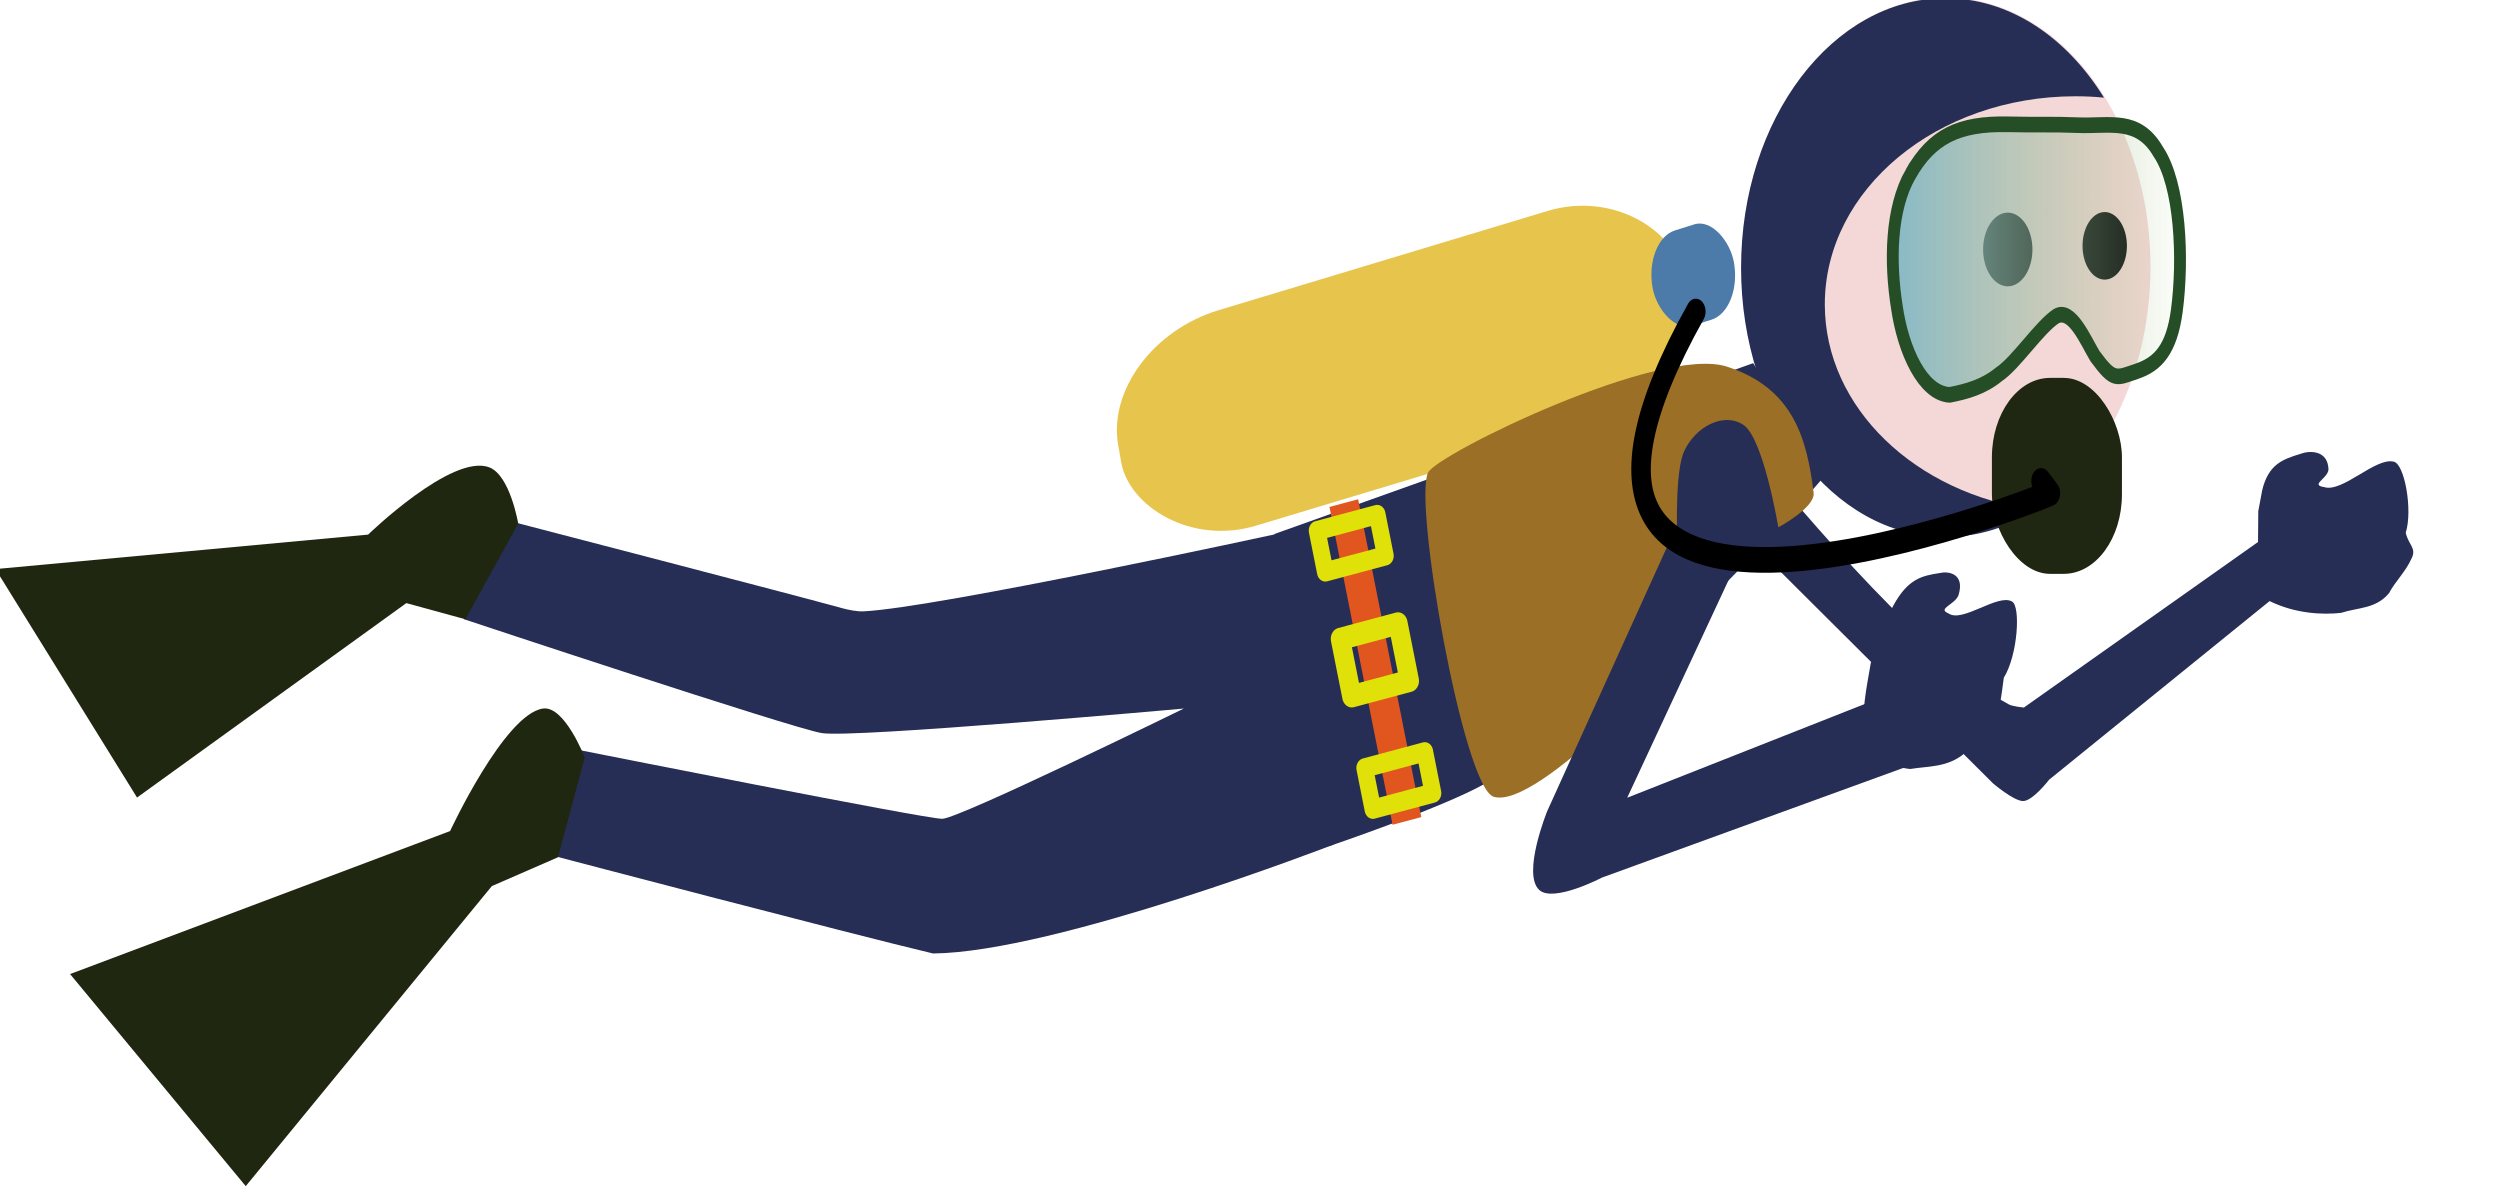<?xml version="1.0" encoding="UTF-8" standalone="no"?>
<!-- Created with Inkscape (http://www.inkscape.org/) -->
<svg
    xmlns:inkscape="http://www.inkscape.org/namespaces/inkscape"
    xmlns:rdf="http://www.w3.org/1999/02/22-rdf-syntax-ns#"
    xmlns="http://www.w3.org/2000/svg"
    xmlns:sodipodi="http://sodipodi.sourceforge.net/DTD/sodipodi-0.dtd"
    xmlns:cc="http://creativecommons.org/ns#"
    xmlns:xlink="http://www.w3.org/1999/xlink"
    xmlns:dc="http://purl.org/dc/elements/1.1/"
    xmlns:svg="http://www.w3.org/2000/svg"
    xmlns:ns1="http://sozi.baierouge.fr"
    id="svg2469"
    sodipodi:docname="diver.svg"
    viewBox="0 0 182.26 86.661"
    sodipodi:version="0.32"
    version="1.0"
    inkscape:output_extension="org.inkscape.output.svg.inkscape"
    inkscape:version="0.46"
  >
  <defs
      id="defs2471"
    >
    <linearGradient
        id="linearGradient3444"
        y2="562.14"
        gradientUnits="userSpaceOnUse"
        x2="-413.5"
        gradientTransform="matrix(.378 0 0 .499 -202.03 81.963)"
        y1="562.14"
        x1="-534.62"
        inkscape:collect="always"
      >
      <stop
          id="stop3277"
          style="stop-color:#86b9c8"
          offset="0"
      />
      <stop
          id="stop3279"
          style="stop-color:#a5c074;stop-opacity:0"
          offset="1"
      />
    </linearGradient
    >
  </defs
  >
  <sodipodi:namedview
      id="base"
      bordercolor="#666666"
      inkscape:pageshadow="2"
      guidetolerance="10"
      pagecolor="#ffffff"
      gridtolerance="10000"
      inkscape:window-height="747"
      inkscape:zoom="5.6"
      objecttolerance="10"
      showgrid="false"
      borderopacity="1.0"
      inkscape:current-layer="use3388"
      inkscape:cx="94.824489"
      inkscape:cy="45.600846"
      inkscape:window-y="24"
      inkscape:window-x="84"
      inkscape:window-width="1022"
      inkscape:pageopacity="0.0"
      inkscape:document-units="px"
  />
  <g
      id="layer1"
      inkscape:label="Layer 1"
      inkscape:groupmode="layer"
      transform="translate(-31.73 -34.746)"
    >
    <g
        id="use3388"
        transform="matrix(.474 0 0 .625 361.13 -173.11)"
      >
      <path
          id="path3398"
          sodipodi:nodetypes="csccccsccc"
          style="fill-rule:evenodd;fill:#272e56"
          d="m-423.49 386.93s23.62 22.18 37.51 27.8c0.63 0.26 2.33 0.37 2.33 0.37l37.3-20 1.83 6.76-35.25 21.66s-2.57 2.54-4.05 2.49c-1.47-0.05-4.56-2.05-4.56-2.05l-42.46-32.07 7.35-4.96z"
      />
      <path
          id="path3400"
          sodipodi:rx="20.714285"
          sodipodi:ry="20.714285"
          style="fill:#f4d7d7"
          sodipodi:type="arc"
          d="m-385.71 374.51a20.714 20.714 0 1 1 -41.43 0 20.714 20.714 0 1 1 41.43 0z"
          transform="matrix(1.517 0 0 1.517 220.94 -204.42)"
          sodipodi:cy="374.50504"
          sodipodi:cx="-406.42856"
      />
      <path
          id="path3402"
          sodipodi:nodetypes="cccscc"
          style="fill-rule:evenodd;fill:#272e56"
          d="m-425.29 374.93l-73.64 19.93 8.36 36.43s17.38-4.47 23.94-7.27c23.31-9.97 52.34-35.94 52.34-35.94l-11-13.15z"
      />
      <path
          id="path3404"
          sodipodi:nodetypes="cccczczccsscc"
          style="fill-rule:evenodd;fill:#272e56"
          d="m-489.81 431.08s-42.79 12.58-61.62 12.71c-12.99-2.34-58.57-11.43-58.57-11.43l4.29-12.28s53.25 8.04 55.71 8c2.65-0.05 37.14-12.86 37.14-12.86s-50.94 3.48-55.71 2.86-55.04-13.29-55.04-13.29l7.82-11.29s44 8.66 50.37 10.01c0.97 0.2 2.31 0.41 3.31 0.37 11.21-0.41 63.92-9.09 63.92-9.09l8.38 36.29z"
      />
      <path
          id="path3406"
          sodipodi:rx="3.7880721"
          sodipodi:ry="4.2931485"
          style="fill:#05080c"
          sodipodi:type="arc"
          d="m-445.98 478.34a3.788 4.293 0 1 1 -7.58 0 3.788 4.293 0 1 1 7.58 0z"
          transform="matrix(.9 0 0 .917 33.575 -77.393)"
          sodipodi:cy="478.34299"
          sodipodi:cx="-449.77042"
      />
      <path
          id="path3408"
          sodipodi:rx="3.7880721"
          sodipodi:ry="4.2931485"
          style="fill:#05080c"
          sodipodi:type="arc"
          d="m-445.98 478.34a3.788 4.293 0 1 1 -7.58 0 3.788 4.293 0 1 1 7.58 0z"
          transform="translate(63.64 -116.67)"
          sodipodi:cy="478.34299"
          sodipodi:cx="-449.77042"
      />
      <path
          id="path3410"
          style="fill:#272e56"
          d="m-395.71 332.36c-17.35 0-31.44 14.09-31.44 31.44s14.09 31.41 31.44 31.41c4.94 0 9.62-1.13 13.78-3.16-18.34-1.87-32.34-11.9-32.34-23.97 0-13.41 17.27-24.28 38.56-24.28 1.48 0 2.94 0.05 4.38 0.16-5.77-7.08-14.55-11.6-24.38-11.6z"
      />
      <path
          id="path3412"
          sodipodi:nodetypes="csscsscccccs"
          style="fill-rule:evenodd;stroke:#264e26;stroke-width:1.824;fill:url(#linearGradient3444)"
          d="m-401.06 352.84c3.27-4.32 7.32-5.89 14.93-5.77 4.29 0.08 7.14-0.02 10.75 0.1 4.94 0.16 9.28-0.97 12.39 3.09 3.42 3.83 3.92 12.5 2.86 18.56-0.79 4.5-2.91 6.23-6.13 7.05-3.26 0.84-3.56 1.22-6.45-1.75-1.42-1.78-3.57-5.7-5.96-4.67-2.56 1.25-6.24 5.5-8.81 6.78-2.37 1.48-5.01 2.02-7.59 2.4-4.16-0.17-7.16-5.22-8.11-10.2-1.11-5.26-0.99-11.48 2.12-15.59z"
      />
      <rect
          id="rect3414"
          style="fill:#e7c54d"
          transform="matrix(.975 -.223 .223 .975 0 0)"
          rx="18.567"
          ry="11.871"
          height="25.783"
          width="89.043"
          y="246.27"
          x="-595.41"
      />
      <rect
          id="rect3416"
          style="fill:#1f2611"
          rx="8.943"
          ry="9.271"
          height="22.857"
          width="20"
          y="376.65"
          x="-388.57"
      />
      <rect
          id="rect3418"
          style="fill:#4c7aa9"
          transform="matrix(.973 -.231 .231 .973 0 0)"
          rx="4.902"
          ry="9.271"
          height="11.429"
          width="12.857"
          y="248.7"
          x="-513.39"
      />
      <path
          id="path3420"
          sodipodi:nodetypes="cscsscszs"
          style="fill-rule:evenodd;fill:#9b6f25"
          d="m-475.28 387.68c-2.31 3.45 5.43 36.75 10.08 37.83 6.83 1.6 29.25-17.24 29.25-17.24s-2.46-19.05 0.07-23.11c1.78-2.86 6.09-4.55 9.09-3.03 3.09 1.55 5.37 11.95 5.37 11.95s5.71-2.31 5.43-4.03c-1.02-6.18-3-12.17-13.32-14.71-10.31-2.54-44.51 10.17-45.97 12.34z"
      />
      <g
          id="g3422"
          transform="matrix(.192 .733 -.832 .169 28.614 702.66)"
        >
        <rect
            id="rect3424"
            style="fill:#e1561f"
            height="5.305"
            width="50.577"
            y="494.11"
            x="-539.37"
        />
        <rect
            id="rect3426"
            style="stroke-linejoin:round;stroke:#dfe109;stroke-linecap:round;stroke-width:3;fill:none"
            height="11.112"
            width="6.566"
            y="491.3"
            x="-536.29"
        />
        <rect
            id="rect3428"
            style="stroke-linejoin:round;stroke:#dfe109;stroke-linecap:round;stroke-width:3;fill:none"
            height="11.112"
            width="6.566"
            y="491.22"
            x="-498.51"
        />
        <rect
            id="rect3430"
            style="stroke-linejoin:round;stroke:#dfe109;stroke-linecap:round;stroke-width:3.464;fill:none"
            height="10.648"
            width="9.133"
            y="491.45"
            x="-518.99"
        />
      </g
      >
      <path
          id="path3432"
          sodipodi:nodetypes="cccccccs"
          style="fill-rule:evenodd;fill:#202711"
          d="m-619.7 387.08c3.22 0.91 4.47 6.57 4.47 6.57l-8.12 11.16-9.09-1.89-41.42 22.68-21.77-26.65 57.31-4.02s12.89-9.49 18.62-7.85z"
      />
      <path
          id="path3434"
          sodipodi:nodetypes="cccccccs"
          style="fill-rule:evenodd;fill:#202711"
          d="m-611.43 415.22c3.33-0.37 6.43 5.71 6.43 5.71l-4.1 11.63-10.19 3.37-37.85 35-27.02-24.74 58.45-16.68s8.36-13.64 14.28-14.29z"
      />
      <path
          id="path3436"
          sodipodi:nodetypes="cccccccccccz"
          style="fill-rule:evenodd;fill:#272e56"
          d="m-347 389.76c0.97-3.05 3.16-3.62 5.94-4.26 1.2-0.36 4.19-0.51 4.26 1.85-0.15 1.07-2.87 1.78-0.66 2.04 2.82 0.67 7.89-3.49 10.68-2.97 1.69 0.24 2.96 5.69 1.86 8.28 0.41 1.47 1.75 1.78 0.86 3.07-0.85 1.45-2.54 2.69-3.42 3.98-2.03 1.85-4.66 1.65-7.4 2.31-2.77 0.23-6.94 0.12-10.99-1.38-2.26-1.81-1.16-4.43-1.77-6.73l0.04-3.75"
      />
      <path
          id="path3438"
          sodipodi:nodetypes="cccccsccc"
          style="fill-rule:evenodd;fill:#272e56"
          d="m-425.55 394.5l-19.11 31.12 39.9-11.94 3.56 8.19-47.32 13.06s-7.47 2.96-9.66 1.46c-2.71-1.86 1.21-9.2 1.21-9.2l22.23-37.17 9.19 4.48z"
      />
      <path
          id="path3440"
          style="fill-rule:evenodd;fill:#272e56"
          d="m-403.76 403.25c2.28-3.2 4.46-3.52 7.19-3.84 1.22-0.23 3.91 0.01 2.86 2.6-0.62 1.14-3.34 1.55-1.52 2.12 2.15 1.12 7.55-2.34 9.74-1.4 1.36 0.5 0.93 6.22-1.25 8.9-0.32 1.66-0.56 4.3-1.94 5.59-1.42 1.46-2.65 1.88-4.02 3.17-2.64 1.74-5.71 1.53-8.42 1.88-2.52-0.13-4.97-1.46-6.69-3.81-1.13-2.28 0.07-5.97 0.61-8.55l1.78-4.08"
          sodipodi:nodetypes="cccccccccccz"
          inkscape:transform-center-y="5.9395819"
          inkscape:transform-center-x="-8.5003532"
      />
      <path
          id="path3442"
          sodipodi:nodetypes="ccc"
          style="stroke-linejoin:round;stroke:#000000;stroke-linecap:round;stroke-width:3;fill:none"
          d="m-434.11 368.91c-34.38 46.61 47.11 23.57 54.53 21.19l-1.43-1.43"
      />
    </g
    >
  </g
  >
</svg
>
